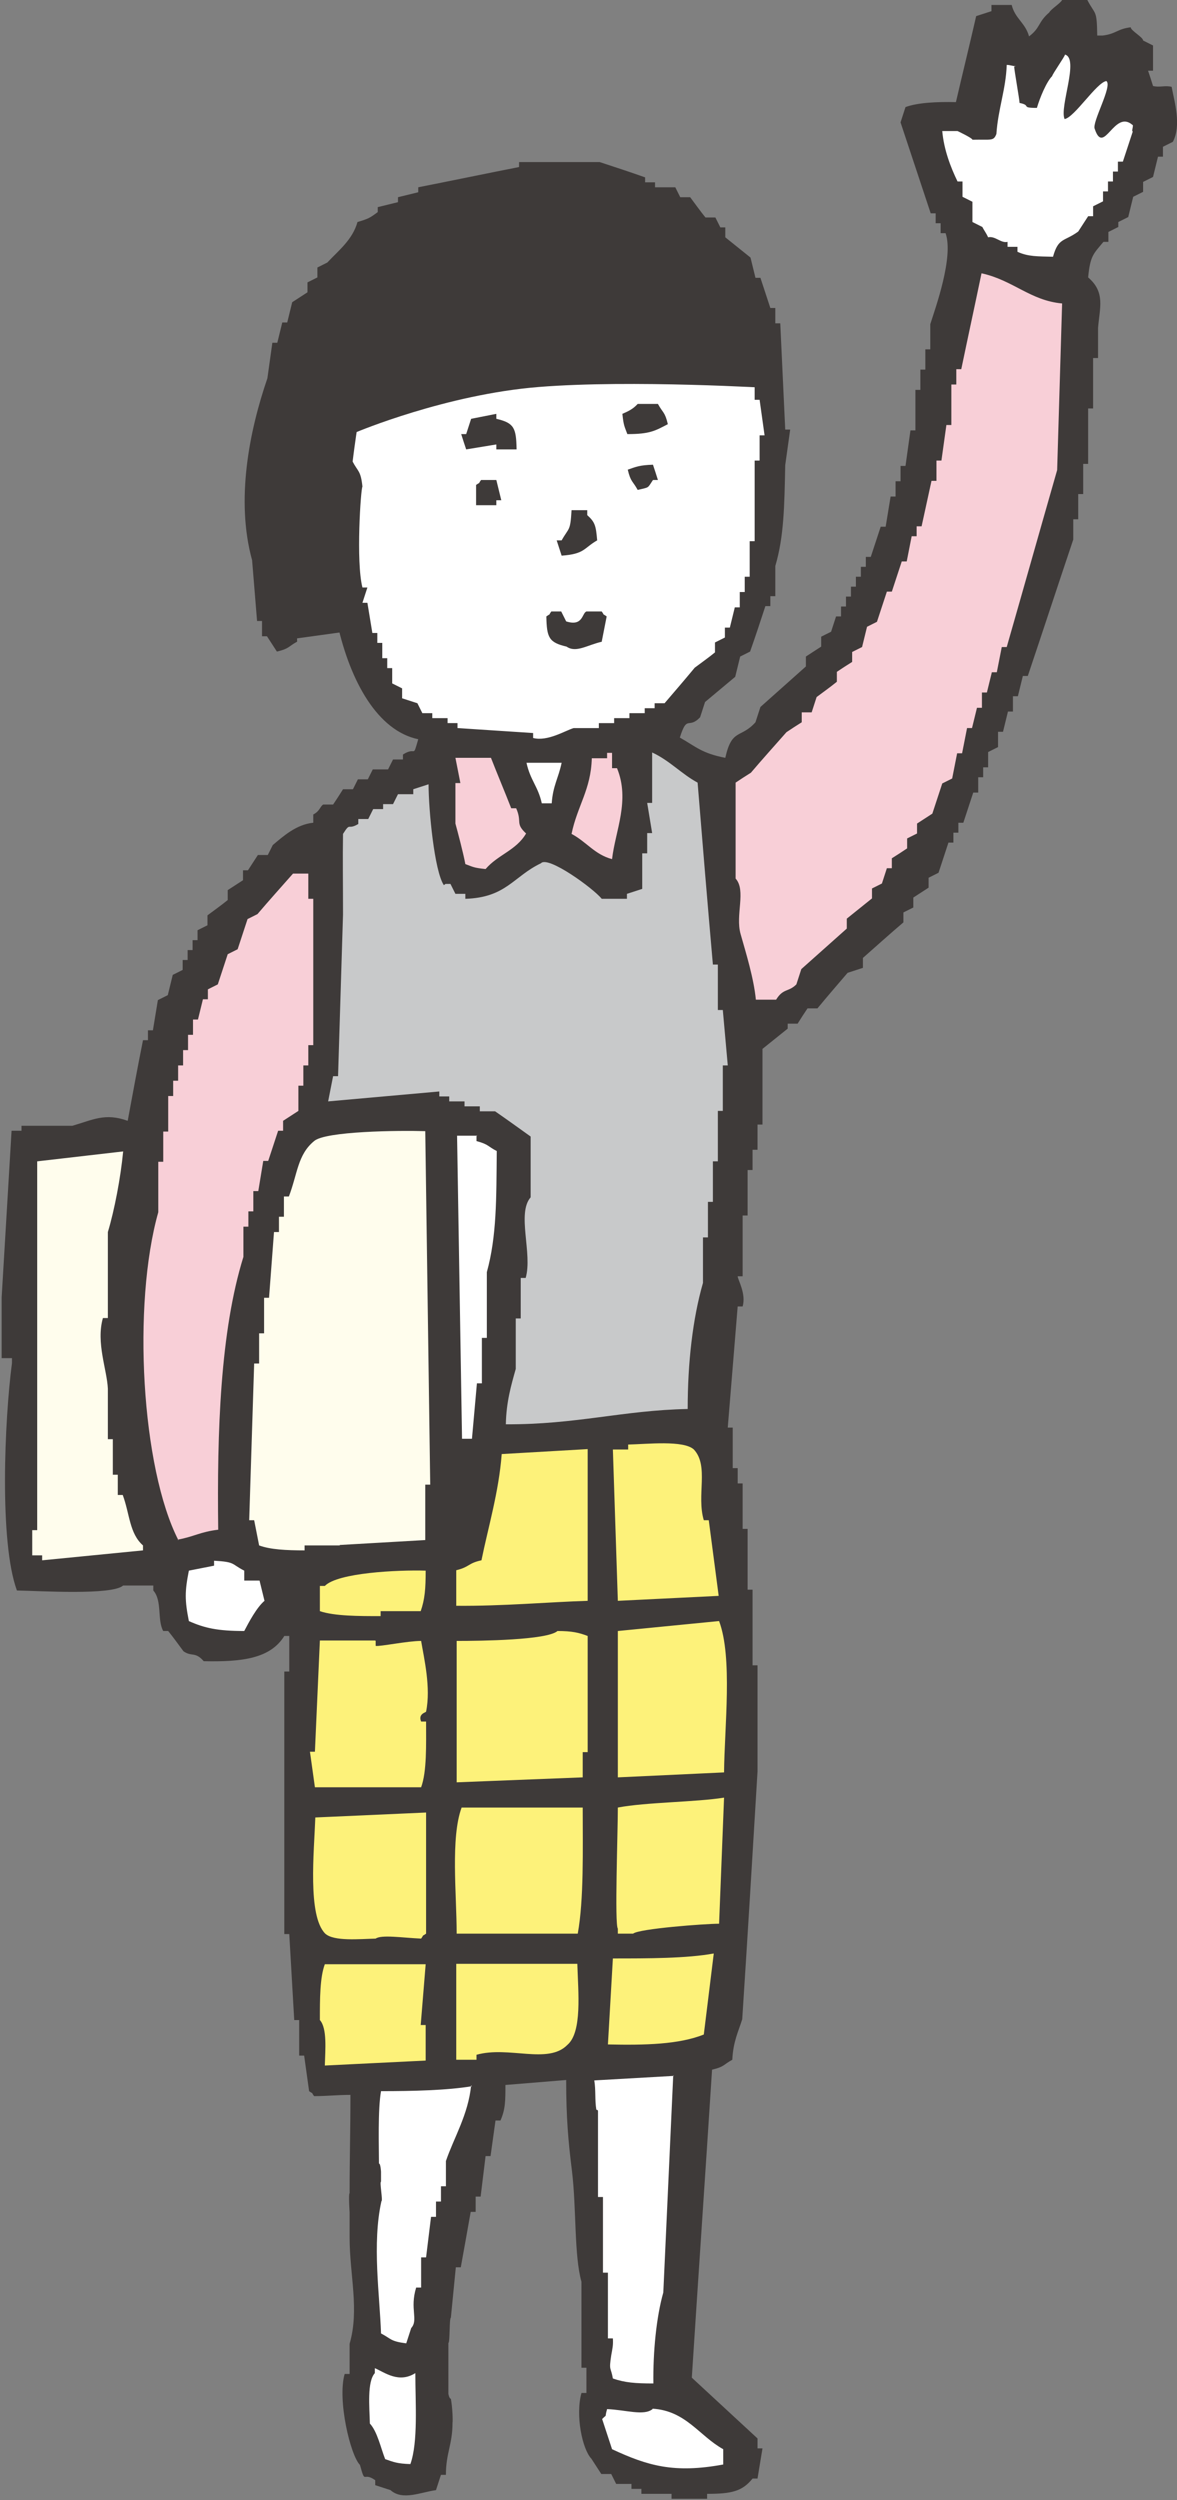 <?xml version="1.0" encoding="UTF-8"?>
<svg id="_レイヤー_2" data-name="レイヤー 2" xmlns="http://www.w3.org/2000/svg" viewBox="0 0 28.48 60.47">
  <rect x="0" y="0" width="28.48" height="60.47" fill="#808080" stroke="none"/>
  <defs>
    <style>
      .cls-1 {
        fill: #c8c9ca;
      }

      .cls-1, .cls-2, .cls-3, .cls-4, .cls-5, .cls-6 {
        fill-rule: evenodd;
      }

      .cls-2 {
        fill: #3e3a39;
      }

      .cls-3 {
        fill: #fff;
      }

      .cls-4 {
        fill: #fdf27a;
      }

      .cls-5 {
        fill: #fffded;
      }

      .cls-6 {
        fill: #f8cfd7;
      }
    </style>
  </defs>
  <g id="_文字" data-name="文字">
    <g>
      <path class="cls-4" d="M17.15,34.57l-9.77,.49s-.33,8.44-.37,9.58c-.05,1.14,.67,5.81,.67,5.81l9.77-.61s.36-7.3,.41-9.7c.05-2.39-.7-5.57-.7-5.57Z"/>
      <path class="cls-6" d="M23.54,6.03s-1.69,7-2.1,7.88-3.89,4.82-3.89,4.82l-.11,.2,.24,4.61,.24,1.38s2.77-1.73,4.17-4.16c1.4-2.44,3.13-6.34,3.39-7.09,.26-.75,.68-5.55,.68-5.55v-1.04l-2.62-1.05Z"/>
      <path class="cls-1" d="M10.36,18.45l-2.37,1.65s-.15,5.31-.18,5.93c-.03,.62-.31,4.38-.31,4.38l.13,4.82,9.3-.62,1.14-8.98s-.67-3.67-.72-4.5c-.05-.83,.1-2.35,.1-2.35l-1.66-.81-.5,.02-1.43,2.48-1.28-.08-1.82-2.18-.39,.24Z"/>
      <path class="cls-6" d="M12.25,18.07l-1.56-.1s-.13,2.54,.23,3.04c.36,.5,.9,.4,.9,.4l1.56-.94s1.19,1.03,1.6,.81c.41-.21,.33-1.94,.33-1.94l.13-1.37-1.3,.11-.73,2.07-.29-.02-.85-2.07Z"/>
      <polygon class="cls-3" points="10.81 26.99 12.71 27.72 11.43 36.82 10.9 36.82 10.81 26.99"/>
      <polygon class="cls-5" points=".53 27.85 10.76 26.87 10.91 37.71 .53 38.15 .53 27.85"/>
      <path class="cls-6" d="M7.74,20.39s.27,3.34,.24,4.21c-.03,.87-.12,1.73-.12,1.73,0,0-1.7,3.39-1.83,4.93-.14,1.54-.35,6.1-.35,6.1l-1.46,.35s-1.56-3.87-1.54-5.69c.02-1.82,1.13-7.12,1.72-8.14,.59-1.02,2.35-3.49,3.34-3.49Z"/>
      <polygon class="cls-3" points="8.78 50.35 11.78 50.21 10.31 56.98 8.92 56.98 8.78 50.35"/>
      <polygon class="cls-3" points="14.07 50.02 17.09 49.84 16.05 58.02 14.58 58.02 14.07 50.02"/>
      <path class="cls-3" d="M3.94,37.75l1.98-.24,1.24,.58s-.15,1.31-1,1.62-1.63,.06-1.95-.49-.26-1.47-.26-1.47Z"/>
      <path class="cls-3" d="M8.78,56.85h1.38l.27,.81s.49,1.91-.36,2.22-1.06-.35-1.38-.9,.09-2.14,.09-2.14Z"/>
      <path class="cls-3" d="M14.24,58.41l1.01-.51,1.53,.36s1.37,.53,.97,1.34c-.4,.81-1.8,.52-2.41,.35s-1.1-1.55-1.1-1.55Z"/>
      <path class="cls-3" d="M23.64,6.15s-1.54-2.65-1.22-3.08,1.05-.34,1.05-.34c0,0,.47-1.79,.81-1.7,.35,.09,.5,.68,.5,.68,0,0,.48-.96,.98-.81s.52,.86,.52,.86c0,0,.46-.51,.76-.26s.2,.87,.2,.87c0,0,.58-.37,.52,.45s-.87,2.08-1.18,2.58c-.31,.5-.72,1.31-.72,1.31l-2.23-.55Z"/>
      <path class="cls-3" d="M18.7,8.61s.08,4.5-.36,6.09c-.44,1.59-2.13,2.79-2.72,3.01-.59,.23-1.5,.37-1.5,.37l-.94,2.3s-.9-2.12-.86-2.18-2.39-.29-2.9-1.22c-.5-.93-1.19-4.85-1.19-4.85v-3.4l6.24-2.25,4.24,2.13Z"/>
      <path class="cls-2" d="M18.7,9.39s-3.41-.21-5.66-.03c-2.25,.18-4.41,1.09-4.41,1.09,0,0-.36,2.3-.2,3.29,.16,.99,.21,1.5,.21,1.5l-1.74,.24s-.65-3.75-.21-5.95c.44-2.2,2.36-4.63,4.59-4.93,2.23-.29,4.09-.24,5.33,.6,1.24,.85,2.12,3.59,2.08,4.19Z"/>
      <path class="cls-2" d="M26.68,.86c.33-.04,.35-.16,.68-.2,0,.08,.3,.24,.3,.32l.24,.12v.61h-.12c.04,.12,.08,.24,.12,.37,.16,.04,.29-.02,.45,.02,.07,.37,.24,.93,.03,1.33l-.24,.12v.24h-.12c-.04,.16-.08,.33-.12,.49l-.24,.12v.24l-.24,.12-.12,.49-.24,.12v.12l-.24,.12v.24h-.12c-.24,.29-.32,.33-.37,.86,.42,.36,.28,.73,.24,1.22v.73h-.12v1.22h-.12v1.34h-.12v.73h-.12v.61h-.12v.49c-.37,1.1-.73,2.2-1.1,3.3h-.12l-.12,.49h-.12v.37h-.12c-.04,.16-.08,.33-.12,.49h-.12v.37l-.24,.12v.37h-.12v.24h-.12v.37h-.12c-.08,.24-.16,.49-.24,.73h-.12v.24h-.12v.24h-.12c-.08,.24-.16,.49-.24,.73l-.24,.12v.24l-.37,.24v.24l-.24,.12v.24c-.33,.28-.65,.57-.98,.86v.24l-.37,.12c-.24,.28-.49,.57-.73,.86h-.24c-.08,.12-.16,.24-.24,.37h-.24v.12c-.2,.16-.41,.33-.61,.49v1.83h-.12v.61h-.12v.49h-.12v1.1h-.12v1.47h-.12c0,.08,.21,.42,.12,.73h-.12c-.08,.98-.16,1.95-.24,2.93h.12v.98h.12v.37h.12v1.1h.12v1.47h.12v1.83h.12v2.57c-.12,2-.24,3.99-.37,5.99-.09,.29-.22,.54-.24,.98-.22,.12-.19,.17-.49,.24-.16,2.48-.33,4.97-.49,7.45,.53,.49,1.06,.98,1.59,1.47v.24h.12c-.04,.24-.08,.49-.12,.73h-.12c-.25,.31-.51,.37-1.1,.37v.12h-.86v-.12h-.73v-.12h-.24v-.12h-.37l-.12-.24h-.24l-.24-.37c-.22-.23-.39-1.05-.24-1.59h.12v-.61h-.12v-2.08c-.18-.63-.12-1.78-.23-2.68-.09-.72-.14-1.29-.14-2.2-.49,.04-.98,.08-1.47,.12,0,.38,0,.59-.12,.86h-.12c-.04,.28-.08,.57-.12,.86h-.12c-.04,.33-.08,.65-.12,.98h-.12v.37h-.12c-.08,.45-.16,.9-.24,1.34h-.12c-.04,.41-.08,.81-.12,1.22-.04,0-.02,.61-.06,.61v1.23s.02,.12,.06,.12c.04,.21,.05,.54,.04,.58,0,.53-.16,.73-.16,1.26h-.12l-.12,.37c-.37,.05-.81,.26-1.1,0l-.37-.12v-.12c-.31-.22-.23,.13-.37-.37-.23-.23-.55-1.57-.37-2.2h.12v-.73c.24-.83,0-1.66,0-2.57v-.61s-.03-.46,0-.46c0-.94,.02-1.44,.02-2.38-.33,0-.56,.03-.88,.03-.1-.14,.02-.02-.12-.12-.04-.28-.08-.57-.12-.86h-.12v-.86h-.12c-.04-.69-.08-1.38-.12-2.08h-.12v-6.35h.12v-.86h-.12c-.34,.55-1.03,.63-1.95,.61-.21-.24-.29-.1-.49-.24-.12-.16-.24-.33-.37-.49h-.12c-.15-.27-.02-.73-.24-.98v-.12h-.73c-.27,.24-2.01,.13-2.57,.12-.43-1.17-.3-4.13-.12-5.5v-.12H.04v-1.47c.08-1.34,.16-2.69,.24-4.03h.24v-.12H1.75c.49-.14,.79-.32,1.34-.12,.12-.65,.24-1.3,.37-1.95h.12v-.24h.12c.04-.24,.08-.49,.12-.73,.08-.04,.16-.08,.24-.12,.04-.16,.08-.33,.12-.49l.24-.12v-.24h.12v-.24h.12v-.24h.12v-.24l.24-.12v-.24c.16-.12,.33-.24,.49-.37v-.24l.37-.24v-.24h.12l.24-.37h.24c.04-.08,.08-.16,.12-.24,.25-.21,.57-.5,.98-.54v-.2c.16-.08,.16-.19,.24-.24h.24c.08-.12,.16-.24,.24-.37h.24l.12-.24h.24l.12-.24h.37l.12-.24h.24v-.12c.33-.21,.23,.12,.37-.37-1.97-.41-2.63-4.77-1.83-6.72h.24c.13,.25,.2,.22,.24,.61-.04,.05-.16,1.82,0,2.44h.12l-.12,.37h.12l.12,.73h.12v.24h.12v.37h.12v.24h.12v.37l.24,.12v.24l.37,.12,.12,.24h.24v.12h.37v.12h.24v.12c.61,.04,1.22,.08,1.83,.12v.12c.35,.09,.78-.18,.98-.24h.61v-.12h.37v-.12h.37v-.12h.37v-.12h.24v-.12h.24c.24-.28,.49-.57,.73-.86,.16-.12,.33-.24,.49-.37v-.24l.24-.12v-.24h.12l.12-.49h.12v-.37h.12v-.37h.12v-.86h.12v-1.95h.12v-.61h.12c-.04-.28-.08-.57-.12-.86h-.12v-.86h-.12v-.73h-.12v-.37h-.12v-.37l-.24-.12v-.24h-.12v-.24c-.16-.12-.33-.24-.49-.37-.16-.2-.33-.41-.49-.61h-.24l-.12-.24-.49-.12c-.97-.51-2.28-.89-3.54-.49h-.61v.12h-.73v.12h-.37v.12l-.73,.24v.12h-.24v.12c-.16,.12-.33,.24-.49,.37v.24c-.2,.16-.41,.33-.61,.49v.24l-.24,.12v.24l-.24,.12-.12,.37h-.12l-.12,.61h-.12l-.12,.49h-.12c-.04,.33-.08,.65-.12,.98h-.12v.37h-.12v1.22h-.12v1.95h.12v.86h.12c.17,.37,.23,.57,.24,1.1-.22,.12-.19,.17-.49,.24l-.24-.37h-.12v-.37h-.12c-.04-.49-.08-.98-.12-1.47-.4-1.45-.07-3.12,.37-4.4,.04-.28,.08-.57,.12-.86h.12l.12-.49h.12c.04-.16,.08-.33,.12-.49l.37-.24v-.24l.24-.12v-.24l.24-.12c.27-.29,.61-.55,.73-.98,.27-.08,.3-.1,.49-.24v-.12c.16-.04,.33-.08,.49-.12v-.12c.16-.04,.33-.08,.49-.12v-.12c.81-.16,1.63-.33,2.44-.49v-.12h1.95c.37,.12,.73,.24,1.1,.37v.12h.24v.12h.49l.12,.24h.24c.12,.16,.24,.33,.37,.49h.24l.12,.24h.12v.24c.2,.16,.41,.33,.61,.49l.12,.49h.12l.24,.73h.12v.37h.12c.04,.86,.08,1.71,.12,2.57h.12c-.04,.28-.08,.57-.12,.86-.02,.99-.03,1.73-.24,2.44v.73h-.12v.24h-.12c-.12,.37-.24,.73-.37,1.1l-.24,.12-.12,.49-.73,.61-.12,.37c-.29,.3-.31-.08-.49,.49,.39,.22,.53,.38,1.1,.49,.16-.72,.37-.46,.73-.86l.12-.37c.37-.33,.73-.65,1.1-.98v-.24l.37-.24v-.24l.24-.12,.12-.37h.12v-.24h.12v-.24h.12v-.24h.12v-.24h.12v-.24h.12v-.24h.12c.08-.24,.16-.49,.24-.73h.12l.12-.73h.12v-.37h.12v-.37h.12c.04-.28,.08-.57,.12-.86h.12v-.98h.12v-.49h.12v-.49h.12v-.61c.12-.38,.57-1.62,.37-2.2h-.12v-.24h-.12v-.24h-.12c-.24-.73-.49-1.47-.73-2.2l.12-.37c.3-.11,.76-.13,1.22-.12,.16-.69,.33-1.38,.49-2.08l.37-.12V.12h.49c.08,.33,.33,.43,.42,.76,.28-.21,.21-.34,.49-.58,.04-.08,.27-.22,.31-.3h.61c.2,.38,.23,.22,.24,.86Zm-2.14,.75c0,.08,.13,.8,.13,.88,.3,.06,.01,.12,.42,.12,.07-.24,.23-.63,.37-.77,0-.04,.31-.48,.31-.52,.35,.1-.14,1.27-.01,1.56,.24-.04,.77-.88,1.01-.92,.16,.11-.36,1.01-.28,1.16,.22,.66,.47-.48,.91-.1,.04,0-.03,.16,.01,.16-.08,.24-.16,.49-.24,.73h-.12v.24h-.12v.24h-.12v.24h-.12v.24c-.08,.04-.16,.08-.24,.12v.24h-.12l-.24,.37c-.34,.25-.48,.14-.61,.61-.37-.01-.6,0-.86-.12v-.12h-.24v-.12c-.16,.04-.3-.15-.47-.11-.05-.11-.1-.17-.14-.25l-.24-.12v-.49l-.24-.12v-.37h-.12c-.17-.35-.33-.77-.37-1.22h.37s.36,.17,.36,.21c.46-.01,.51,.04,.58-.14,.04-.6,.23-1.08,.25-1.67,.08,0,.14,.03,.22,.03Zm1.16,5.73c-.04,1.34-.08,2.69-.12,4.03-.41,1.43-.81,2.85-1.22,4.28h-.12c-.04,.2-.08,.41-.12,.61h-.12l-.12,.49h-.12v.37h-.12c-.04,.16-.08,.33-.12,.49h-.12l-.12,.61h-.12c-.04,.2-.08,.41-.12,.61l-.24,.12c-.08,.24-.16,.49-.24,.73l-.37,.24v.24l-.24,.12v.24c-.12,.08-.24,.16-.37,.24v.24h-.12l-.12,.37-.24,.12v.24c-.2,.16-.41,.33-.61,.49v.24c-.37,.33-.73,.65-1.1,.98l-.12,.37c-.19,.19-.32,.09-.49,.37h-.49c-.05-.52-.24-1.13-.37-1.59-.13-.46,.14-1.05-.12-1.34v-2.32c.12-.08,.24-.16,.37-.24,.28-.33,.57-.65,.86-.98,.12-.08,.24-.16,.37-.24v-.24h.24l.12-.37c.16-.12,.33-.24,.49-.37v-.24c.12-.08,.24-.16,.37-.24v-.24c.08-.04,.16-.08,.24-.12l.12-.49c.08-.04,.16-.08,.24-.12,.08-.24,.16-.49,.24-.73h.12l.24-.73h.12c.04-.2,.08-.41,.12-.61h.12v-.24h.12c.08-.37,.16-.73,.24-1.1h.12v-.49h.12c.04-.28,.08-.57,.12-.86h.12v-.98h.12v-.37h.12c.16-.77,.33-1.55,.49-2.32,.77,.17,1.18,.66,1.95,.73Zm-12.83-.37c.44,.25,.39,.76,.37,1.47h-.12c0,.07,.11,.23,.12,.49-.19,.07-.2,.09-.49,.12l-.12-.37c-.12-.13-.24-.91-.12-1.22h.12v-.24c.03-.05,.17-.12,.24-.24Zm1.59,.12h.37v.12h.12v.98h-.12v.49h-.12v.12h-.37c-.08-.21-.12-.38-.12-.73,.13-.14,.21-.76,.24-.98Zm1.71,.12h.49c.12,.6,.11,1.11,0,1.71-.14,.1-.02-.02-.12,.12h-.37v-1.83Zm-4.89,.12v2.08c-.19,.07-.2,.09-.49,.12-.17-.33-.25-.52-.24-1.1h.12v-.86c.25-.13,.22-.2,.61-.24Zm4.15,2.44h.49c.12,.22,.17,.19,.24,.49-.31,.16-.43,.24-.98,.24-.07-.19-.09-.2-.12-.49,.16-.07,.26-.12,.37-.24Zm-2.93,1.1h-.49v-.12c-.24,.04-.49,.08-.73,.12-.04-.12-.08-.24-.12-.37h.12l.12-.37c.2-.04,.41-.08,.61-.12v.12c.43,.1,.48,.22,.49,.73Zm3.3,.37c.04,.12,.08,.24,.12,.37h-.12c-.14,.21-.08,.17-.37,.24-.12-.22-.17-.19-.24-.49,.2-.07,.29-.11,.61-.12Zm-3.79,.37c.04,.16,.08,.33,.12,.49h-.12v.12h-.49v-.49c.14-.1,.02,.02,.12-.12h.37Zm1.83,.73h.37v.12c.19,.17,.21,.26,.24,.61-.33,.19-.3,.33-.86,.37l-.12-.37h.12c.18-.32,.21-.21,.24-.73Zm.73,3.18c-.36,.08-.63,.28-.86,.12-.43-.1-.48-.22-.49-.73,.14-.1,.02,.02,.12-.12h.24l.12,.24c.41,.13,.38-.2,.49-.24h.37c.1,.14-.02,.02,.12,.12-.04,.2-.08,.41-.12,.61Zm.12,2.81v-.12h.12v.37h.12c.32,.78-.04,1.51-.12,2.2-.42-.11-.62-.42-.98-.61,.14-.68,.47-1.07,.49-1.83h.37Zm-3.91,3.05h.12l.12,.24h.24v.12c.99-.03,1.16-.54,1.83-.86,.17-.19,1.27,.61,1.47,.86h.61v-.12l.37-.12v-.86h.12v-.49h.12l-.12-.73h.12v-1.22c.43,.2,.71,.52,1.1,.73,.12,1.47,.24,2.93,.37,4.4h.12v1.1h.12c.04,.45,.08,.9,.12,1.34h-.12v1.1h-.12v1.22h-.12v.98h-.12v.86h-.12v1.1c-.25,.87-.37,1.93-.37,3.05-1.56,.03-2.7,.38-4.4,.37,.01-.54,.13-.95,.24-1.34v-1.22h.12v-.98h.12c.17-.59-.22-1.56,.12-1.95v-1.47c-.28-.2-.57-.41-.86-.61h-.37v-.12h-.37v-.12h-.37v-.12h-.24v-.12c-.9,.08-1.79,.16-2.69,.24,.04-.2,.08-.41,.12-.61h.12c.04-1.3,.08-2.61,.12-3.91,0-.79-.01-1.34,0-1.95,.19-.3,.1-.08,.37-.24v-.12h.24l.12-.24h.24v-.12h.24c.04-.08,.08-.16,.12-.24h.37v-.12l.37-.12c0,.61,.14,2.1,.37,2.44Zm1.1-3.05c.16,.41,.33,.81,.49,1.22h.12c.15,.34-.03,.36,.24,.61-.24,.41-.68,.51-.98,.86-.29-.03-.3-.05-.49-.12-.05-.27-.18-.76-.24-.98v-.98h.12l-.12-.61h.86Zm1.71,.12c-.08,.38-.21,.55-.24,.98h-.24c-.09-.41-.28-.56-.37-.98h.86ZM4.32,37.26c-.9-1.75-1.12-5.71-.49-7.94v-1.22h.12v-.73h.12v-.86h.12v-.37h.12v-.37h.12v-.37h.12v-.37h.12v-.37h.12c.04-.16,.08-.33,.12-.49h.12v-.24l.24-.12,.24-.73,.24-.12c.08-.24,.16-.49,.24-.73l.24-.12c.28-.33,.57-.65,.86-.98h.37v.61h.12v3.54h-.12v.49h-.12v.49h-.12v.61l-.37,.24v.24h-.12c-.08,.24-.16,.49-.24,.73h-.12c-.04,.24-.08,.49-.12,.73h-.12v.49h-.12v.37h-.12v.73c-.56,1.8-.64,4.22-.61,6.6-.43,.05-.59,.17-.98,.24Zm3.91,.12h-.86v.12c-.44,0-.83-.02-1.1-.12-.04-.2-.08-.41-.12-.61h-.12c.04-1.26,.08-2.52,.12-3.79h.12v-.73h.12v-.86h.12c.04-.53,.08-1.06,.12-1.59h.12v-.37h.12v-.49h.12c.21-.55,.21-1.01,.61-1.34,.27-.24,2.05-.26,2.69-.24,.04,2.85,.08,5.7,.12,8.55h-.12v1.34c-.69,.04-1.38,.08-2.08,.12Zm3.3-9.9v.12c.3,.08,.27,.13,.49,.24-.01,1.16,0,2.06-.24,2.93v1.59h-.12v1.1h-.12c-.04,.45-.08,.9-.12,1.34h-.24c-.04-2.44-.08-4.89-.12-7.33h.49Zm-8.55,.37c-.06,.63-.21,1.42-.37,1.95v2.08h-.12c-.17,.6,.1,1.25,.12,1.71v1.22h.12v.86h.12v.49h.12c.17,.46,.16,.93,.49,1.22v.12c-.81,.08-1.63,.16-2.44,.24v-.12h-.24v-.61h.12v-8.92c.69-.08,1.38-.16,2.08-.24Zm12.22,7.21v-.12c.46-.01,1.34-.11,1.59,.12,.37,.4,.06,1.11,.24,1.71h.12c.08,.61,.16,1.22,.24,1.83-.81,.04-1.63,.08-2.44,.12-.04-1.22-.08-2.44-.12-3.66h.37Zm-.98,0v3.66c-.96,.03-2.05,.13-3.18,.12v-.86c.33-.08,.28-.17,.61-.24,.16-.79,.42-1.65,.49-2.57,.69-.04,1.38-.08,2.08-.12Zm-9.04,2.81v-.12c.53,.03,.41,.08,.73,.24v.24h.37l.12,.49c-.19,.16-.38,.52-.49,.73-.64,0-.96-.07-1.34-.24-.1-.51-.1-.71,0-1.22,.2-.04,.41-.08,.61-.12Zm5.01,1.1h-.98v.12c-.53,0-1.11,0-1.47-.12v-.61h.12c.31-.32,1.76-.39,2.44-.37,0,.44-.02,.69-.12,.98Zm7.21,.24c.33,.88,.13,2.56,.12,3.66-.86,.04-1.71,.08-2.57,.12v-3.54c.81-.08,1.63-.16,2.44-.24Zm-3.91,.24c.35,0,.52,.04,.73,.12v2.81h-.12v.61c-1.02,.04-2.04,.08-3.05,.12v-3.42c.59,0,2.19-.02,2.44-.24Zm-4.4,.24v.12c.1,.02,.77-.12,1.1-.12,.07,.42,.24,1.13,.12,1.71,0,.02-.2,.05-.12,.24h.12c0,.56,.02,1.21-.12,1.59h-2.57c-.04-.28-.08-.57-.12-.86h.12c.04-.9,.08-1.79,.12-2.69h1.34Zm8.43,3.79c-.04,1.02-.08,2.04-.12,3.05-.34,0-1.94,.12-2.08,.24h-.37v-.12c-.08-.1,0-2.32,0-2.93,.68-.13,1.89-.13,2.57-.24Zm-6.35,.24h2.93c0,1.02,.03,2.22-.12,3.05h-2.93c0-.95-.15-2.32,.12-3.05Zm-.86,.12v2.93c-.14,.1-.02-.02-.12,.12-.45-.02-.96-.1-1.1,0-.4,.01-1.01,.07-1.22-.12-.43-.43-.27-1.98-.24-2.81,.9-.04,1.79-.08,2.69-.12Zm6.96,3.42c-.08,.65-.16,1.3-.24,1.95-.6,.24-1.42,.26-2.32,.24,.04-.69,.08-1.38,.12-2.08,.84,0,1.79,0,2.44-.12Zm-9.53,1.59c0-.5,0-1.02,.12-1.34h2.44c-.04,.49-.08,.98-.12,1.47h.12v.86c-.81,.04-1.63,.08-2.44,.12,.01-.38,.06-.9-.12-1.1Zm6.23-1.34c.02,.68,.12,1.64-.24,1.95-.47,.48-1.42,.02-2.2,.24v.12h-.49v-2.32h2.93Zm2.32,2.69c-.08,1.75-.16,3.5-.24,5.25-.17,.6-.25,1.44-.24,2.2-.44,0-.69-.02-.98-.12-.05-.29-.1-.17-.04-.56,.03-.17,.05-.24,.04-.41h-.12v-1.59h-.12v-1.83h-.12v-2.08s0-.03-.04-.03c-.04-.24-.01-.47-.05-.71,.69-.04,1.23-.07,1.93-.11Zm-4.89,.24c-.07,.71-.42,1.27-.61,1.83v.61h-.12v.37h-.12v.37h-.12c-.04,.33-.08,.65-.12,.98h-.12v.73h-.12c-.16,.52,.06,.78-.12,.98l-.12,.37c-.39-.05-.36-.11-.61-.24-.03-.92-.22-2.17,.01-3.2,.04,0-.05-.47-.01-.47v-.24s-.01-.2-.05-.2c0-.4-.03-1.3,.05-1.75,.77,0,1.61-.02,2.2-.12Zm-1.47,9.16c-.32-.01-.41-.05-.61-.12-.1-.25-.19-.67-.37-.86-.01-.4-.07-1.01,.12-1.22v-.12c.25,.11,.58,.37,.98,.12,0,.72,.07,1.67-.12,2.2Zm5.86-1.34c.81,.05,1.13,.66,1.71,.98v.37c-1.19,.22-1.83,.03-2.69-.37-.08-.24-.16-.49-.24-.73,.14-.14,.05,0,.12-.24,.46,.02,.89,.17,1.1,0Z"/>
    </g>
  </g>
</svg>